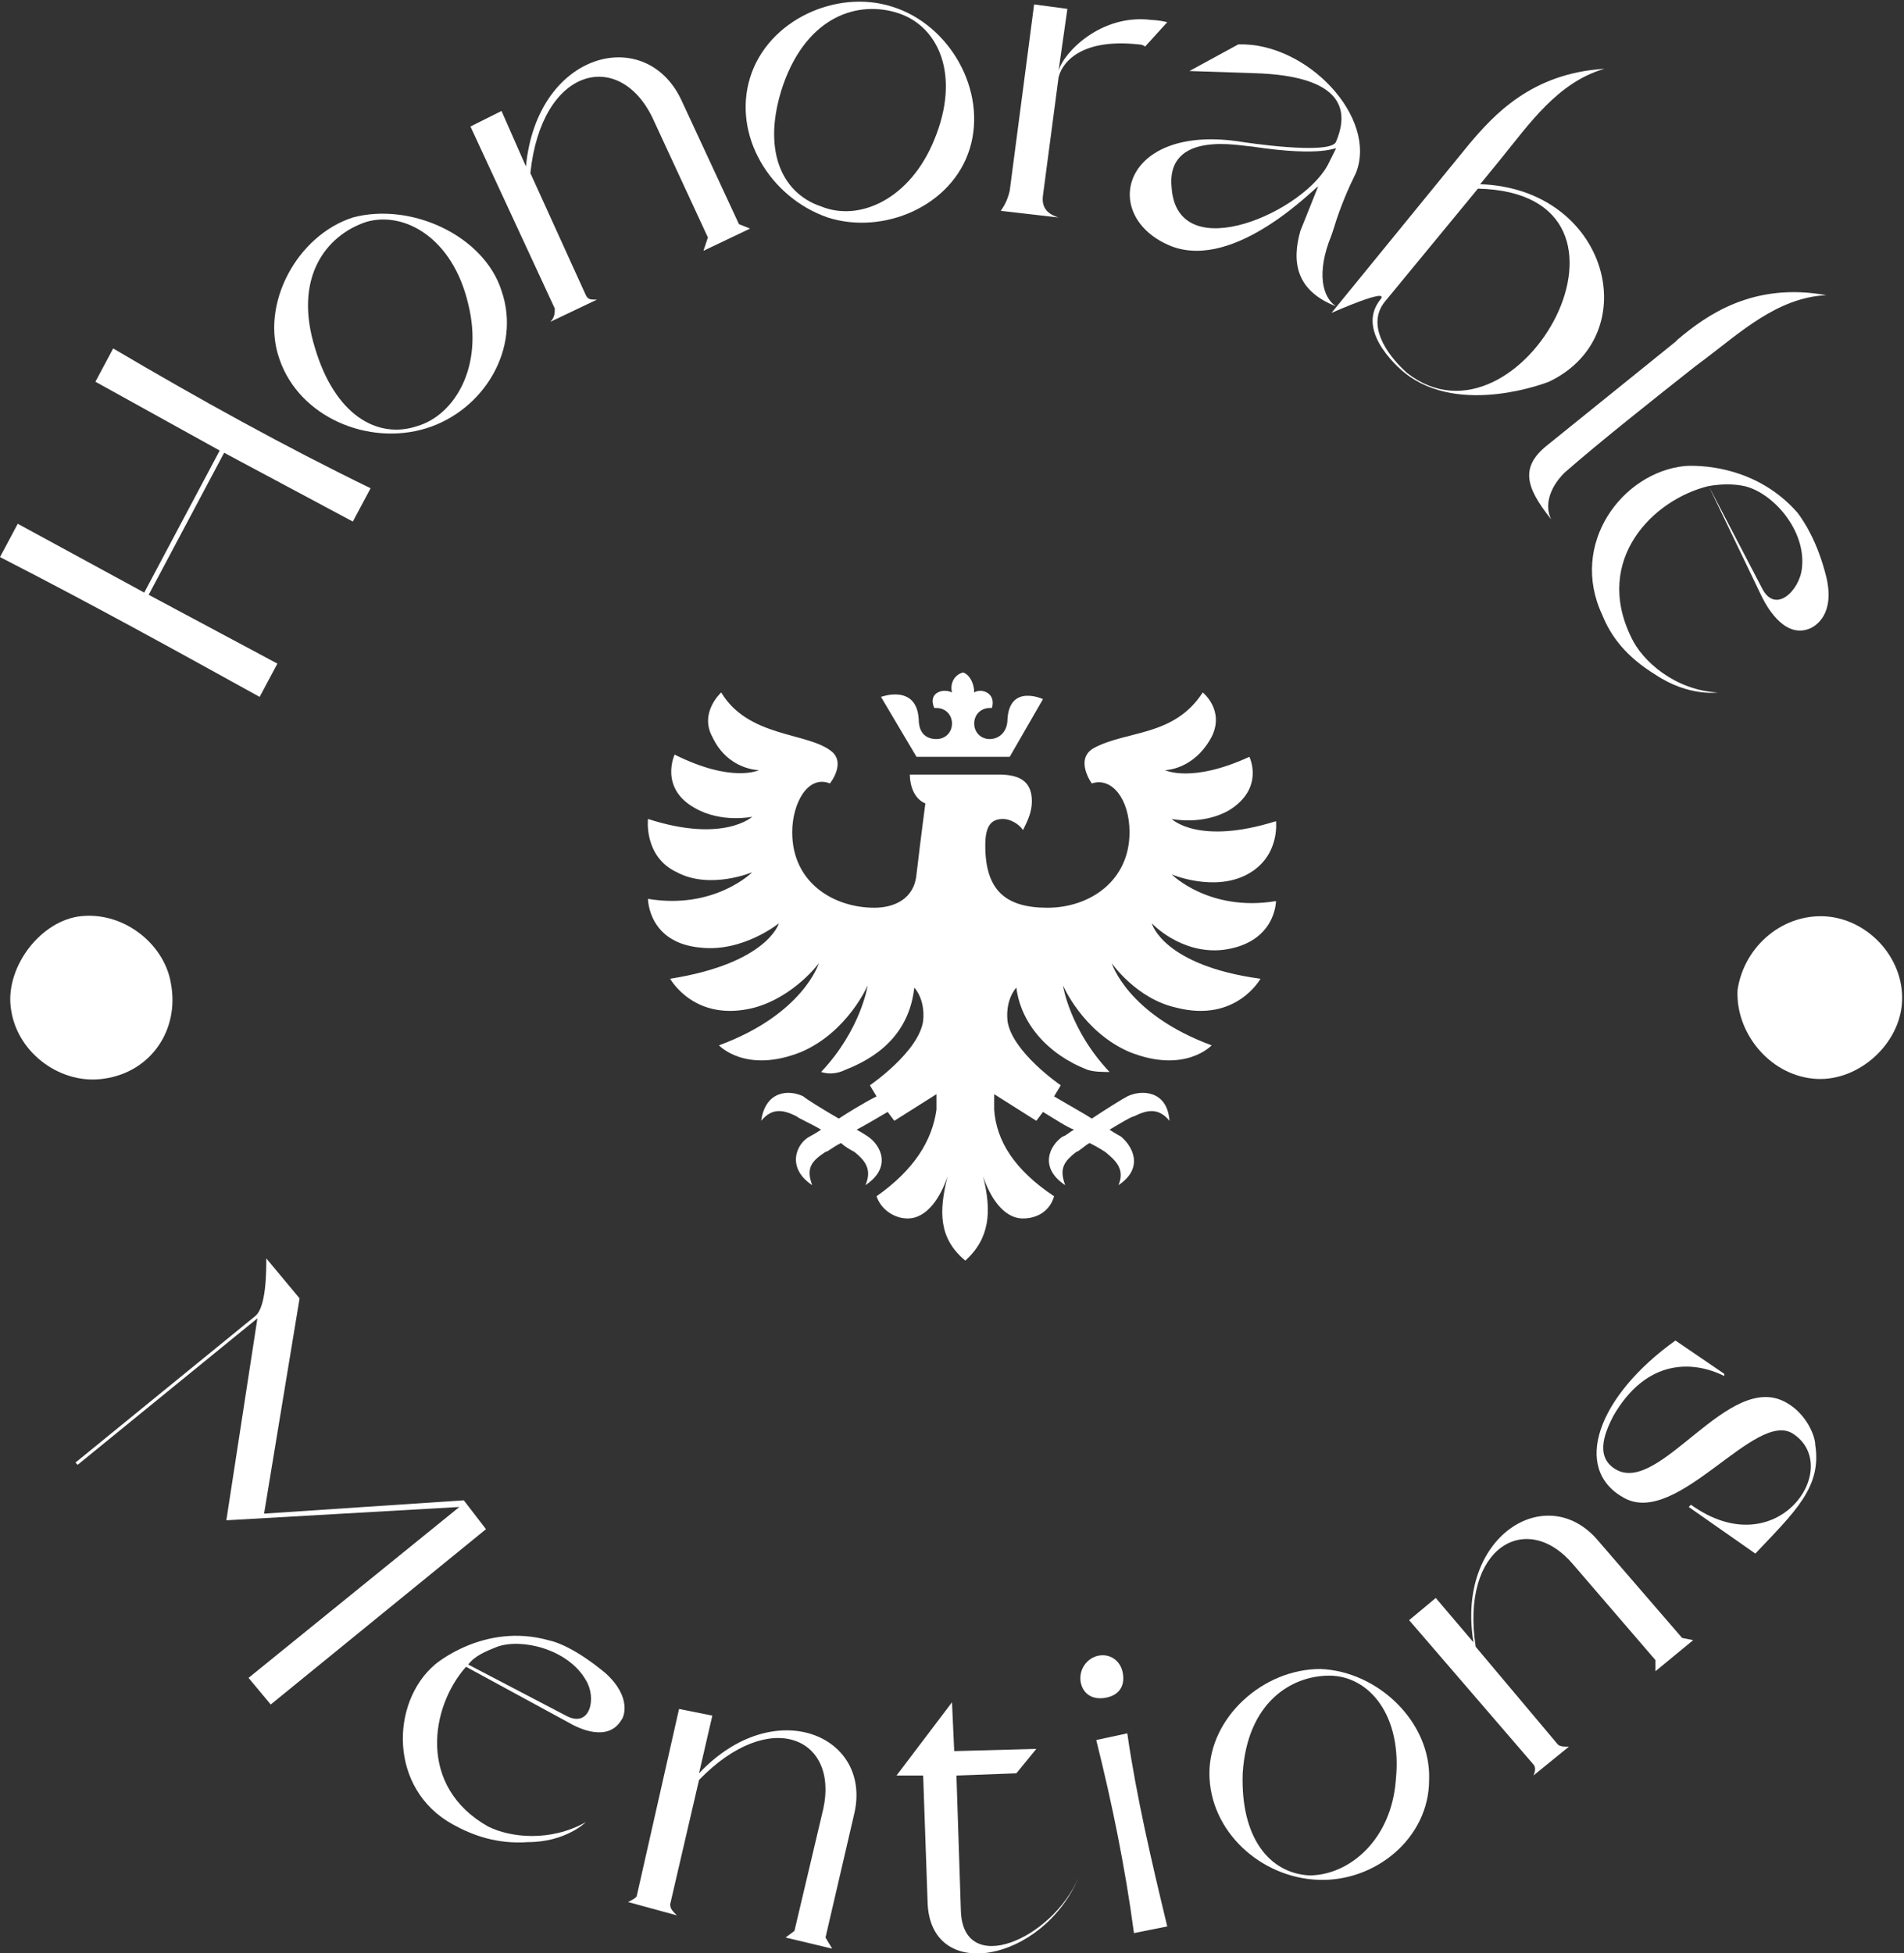 <?xml version="1.0" encoding="utf-8"?>
<!-- Generator: Adobe Illustrator 24.0.1, SVG Export Plug-In . SVG Version: 6.00 Build 0)  -->
<svg version="1.1" id="Layer_1" xmlns="http://www.w3.org/2000/svg" xmlns:xlink="http://www.w3.org/1999/xlink" x="0px" y="0px"
	 viewBox="0 0 85.8 88" style="enable-background:new 0 0 85.8 88;" xml:space="preserve">
<rect x="0" y="0" width="85.8" height="88" fill="#333333" stroke="none"/>
<style type="text/css">
	.st0{fill:#FFFFFF;}
</style>
<g>
	<path class="st0" d="M82.4,41.3c1.9,0.2,3.5,2,3.3,4c-0.2,1.9-2.1,3.5-4,3.3c-2-0.2-3.5-2.1-3.4-4C78.6,42.6,80.4,41.1,82.4,41.3z"
		/>
</g>
<g>
	<path class="st0" d="M4.7,48.6c-1.9,0.3-3.9-1.1-4.2-3.1c-0.3-1.8,1.2-3.9,3-4.2c2-0.3,3.9,1.2,4.2,3C8.1,46.4,6.8,48.3,4.7,48.6z"
		/>
</g>
<g>
	<g>
		<path class="st0" d="M45.5,34.1l1.5-2.6c0,0-1.5-0.7-1.6,0.9c0,0.6-0.4,0.9-0.8,0.9c-0.4,0-0.7-0.3-0.7-0.7c0-0.4,0.3-0.7,0.7-0.7
			c0.1,0,0.1,0,0.1,0c0.2-0.7-0.5-0.9-0.8-0.7c0-0.4-0.2-0.8-0.5-0.9c-0.4,0.1-0.6,0.5-0.5,0.9c-0.4-0.2-1.1,0-0.8,0.7
			c0,0,0.1,0,0.1,0c0.4,0,0.7,0.3,0.7,0.7c0,0.4-0.3,0.7-0.7,0.7c-0.4,0-0.8-0.2-0.8-0.9c-0.1-1.6-1.7-1-1.7-1l1.6,2.7H45.5z"/>
	</g>
	<g>
		<path class="st0" d="M55.1,42.8c2.4-0.3,2.4-2.2,2.4-2.2c-3,0.5-4.7-1.2-4.7-1.2s1.9,0.8,3.4,0c1.5-0.8,1.3-2.4,1.3-2.4
			c-3.5,1.1-4.7-0.1-4.7-0.1s1.4,0.3,2.6-0.4c1.6-1,0.9-2.4,0.9-2.4c-2.6,1.2-3.8,0.6-3.8,0.6s1.3,0,2.1-1.5c0.6-1.2-0.4-2-0.4-2
			c-1.3,2-3.4,1.7-4.9,2.5c-0.9,0.5-0.1,1.6-0.1,1.6c0.9-0.3,1.7,0.7,1.7,2.2c0,2.2-1.8,3.4-3.7,3.4c-1.9,0-2.8-0.8-2.8-2.8
			c0-0.8,0.2-1.2,0.8-1.2c0.3,0,0.7,0.2,0.9,0.5c0.2-0.4,0.4-0.8,0.4-1.3c0-1-0.7-1.2-1.5-1.2h-4c0,0.5,0.2,1.1,0.7,1.3
			c0,0-0.2,1.5-0.4,3.2c-0.1,1.1-1,1.5-1.9,1.5c-1.8,0-3.7-1.1-3.7-3.4c0-1.3,0.7-2.6,1.7-2.2c0.3-0.4,0.6-1.1,0-1.5
			c-1.1-0.8-3.7-0.6-4.9-2.6c0,0-1,0.9-0.4,2c0.7,1.5,2.1,1.5,2.1,1.5S33,35.3,30.4,34c0,0-0.7,1.5,0.9,2.4c1.2,0.7,2.6,0.4,2.6,0.4
			s-1.3,1.2-4.7,0.1c0,0-0.2,1.7,1.3,2.4c1.5,0.8,3.4,0,3.4,0s-1.7,1.7-4.7,1.2c0,0,0,2,2.4,2.2c1.9,0.2,3.5-1.1,3.5-1.1
			s-0.5,1.8-4.9,2.5c0,0,1.1,2,3.8,1.3c1.8-0.5,2.9-2,2.9-2s-0.7,2.3-4.5,3.7c0,0,1.2,1.3,3.7,0.3c2.1-0.9,3-3,3-3s-0.3,2-2.1,3.9
			c0.3,0.1,0.7,0.1,1.1-0.1c1.8-0.7,2.9-1.9,3.1-3.7c0,0,0.5,0.5,0.4,1.5c-0.2,1.4-2.4,2.9-2.4,2.9l0.3,0.5c-0.6,0.3-1.4,0.8-1.7,1
			c-0.7-0.4-1.5-0.9-1.6-1c-0.6-0.3-1.7-0.3-1.9,1.1c0.5-0.6,1-0.5,1.6-0.2c0.1,0.1,0.6,0.3,1.1,0.6c-0.3,0.2-0.5,0.3-0.5,0.3
			c-0.6,0.3-1.1,1.4,0.1,2.2c-0.3-0.8,0-1.1,0.6-1.5c0.1,0,0.3-0.2,0.7-0.4c0.2,0.2,0.6,0.4,0.6,0.4c0.5,0.4,0.8,0.8,0.5,1.5
			c1.2-0.8,0.7-1.8,0.1-2.2c0,0-0.3-0.2-0.5-0.3c0.2-0.1,0.9-0.5,1.4-0.8l0.3,0.4l1.9-1.2c0,0.2,0,0.5,0,0.7c-0.2,1.4-1,2.7-2.7,3.9
			c0.2,0.6,0.8,1,1.4,1c0.9,0,1.5-1,1.8-1.9c-0.4,1.6-0.4,2.8,0.8,3.8c1.1-1,1.2-2.2,0.8-3.8c0.3,0.9,0.9,1.9,1.8,1.9
			c0.6,0,1.2-0.3,1.4-1c-1.8-1.2-2.6-2.5-2.7-3.9c0-0.2,0-0.5,0-0.7l1.9,1.2l0.3-0.4c0.5,0.3,1.1,0.7,1.4,0.8
			c-0.2,0.1-0.4,0.3-0.5,0.3c-0.6,0.4-1.1,1.4,0.1,2.2c-0.3-0.8,0-1.1,0.5-1.5c0.1,0,0.4-0.3,0.6-0.4c0.4,0.2,0.7,0.4,0.7,0.4
			c0.5,0.4,0.9,0.8,0.6,1.5c1.2-0.8,0.6-1.8,0.1-2.2c0,0-0.2-0.1-0.5-0.3c0.5-0.3,1-0.6,1.1-0.6c0.6-0.3,1.1-0.4,1.6,0.2
			c-0.1-1.4-1.3-1.4-1.9-1.1c-0.2,0.1-1,0.6-1.6,1c-0.3-0.2-1.2-0.7-1.7-1l0.3-0.5c0,0-2.2-1.5-2.4-2.9c-0.1-1,0.4-1.5,0.4-1.5
			c0.2,1.6,1.4,3,3.2,3.7c0.3,0.1,0.7,0.1,1,0.1c-1.8-1.9-2.1-3.9-2.1-3.9s0.9,2.1,3,3c2.5,1,3.7-0.3,3.7-0.3
			c-3.8-1.4-4.5-3.7-4.5-3.7s1.1,1.6,2.9,2c2.7,0.7,3.8-1.3,3.8-1.3c-4.4-0.6-4.9-2.5-4.9-2.5S53.2,43,55.1,42.8L55.1,42.8z"/>
	</g>
</g>
<g>
	<path class="st0" d="M0,25.1l0.8-1.5l5.7,3.1l3.4-6.4l-5.6-3.1l0.8-1.5c3.9,2.3,7.7,4.4,11.6,6.3l-0.8,1.5l-5.8-3.1l-3.4,6.4
		l5.8,3.1l-0.8,1.5C7.9,29.3,4.1,27.2,0,25.1z"/>
	<path class="st0" d="M22.6,13.1c0.9,2.6-0.8,5.4-3.4,6.2c-2.6,0.8-5.7-0.5-6.6-3.1c-0.9-2.5,0.8-5.6,3.3-6.4
		C18.5,9.1,21.8,10.6,22.6,13.1z M21.1,13.7c-0.7-3-2.9-4.2-4.6-3.7c-1.8,0.6-3.3,2.5-2.3,5.7c0.9,3,2.8,4.1,4.6,3.5
		C20.5,18.7,21.8,16.5,21.1,13.7z"/>
	<path class="st0" d="M24.8,14.5c0.2-0.2,0.2-0.4,0.2-0.6l-3.8-8.2l1.4-0.7l1.1,2.5c0.5-5.2,5.4-6.4,7-3l2.6,5.6l0.5,0.2l-2.1,1
		l0.2-0.6l-2.5-5.4c-1.5-3.1-5-2.3-5.5,2.5l2.5,5.5c0.1,0.2,0.2,0.2,0.5,0.2L24.8,14.5z"/>
	<path class="st0" d="M43.7,6.7c-0.8,2.6-3.9,3.9-6.4,3.1c-2.6-0.9-4.3-3.7-3.5-6.3c0.8-2.6,3.9-4,6.4-3.2
		C42.8,1.1,44.5,4.1,43.7,6.7z M42.1,6.3c1.2-2.9,0.2-5.1-1.6-5.7c-1.8-0.6-4.1,0.1-5.2,3.2c-1,2.9-0.1,4.9,1.7,5.5
		C38.7,10,41,9,42.1,6.3z"/>
	<path class="st0" d="M51.3,2c-2.8-0.3-3.5,1-3.6,1.5l-0.7,5.3c-0.1,0.7,0.4,0.9,0.7,1l-2.6-0.3c0.2-0.3,0.3-0.5,0.4-0.9l0.8-6.1
		l0.3-2.3l1.5,0.2l-0.4,2.8c0.2-0.8,1.9-2.6,4.2-2.3c0,0,0.3,0,0.7,0.1l-1,1.1C51.5,2,51.3,2,51.3,2z"/>
	<path class="st0" d="M55.8,2c3.1-0.1,6.3,3.3,5.3,5.8c-0.3,0.6-0.7,1.5-1,2.5L60,10.6c-0.7,1.7-0.4,2.8,0.2,3.2
		c-1.8-0.7-2-2-1.6-3.4l0.2-0.5l0.6-1.5c-0.1,0-3.7,3.8-6.6,2.7c-3.3-1.3-2.3-5.6,3.2-4.7c0,0,3.9,0.6,4.2,0c0.9-2.1-0.7-3-3.6-3.1
		l-3-0.1L55.8,2z M59.9,7.3l0.3-0.6c0-0.1-0.5,0.4-3.8-0.1c-0.4,0-3.9-0.8-3.6,1.9C53.1,12.1,58.9,9.5,59.9,7.3z"/>
	<path class="st0" d="M69.8,17.2c0,0-4,1.6-6.5-0.4c0,0-2.3-1.8-1.1-3.3c0.5-0.6-2.2,0.6-2.2,0.6l6.2-7.6c1.1-1.3,2.8-3.2,6.1-3.4
		c-2.1,0.6-3.4,2.5-4.7,4.1l-0.9,1.1C72.5,8.5,74.2,15.1,69.8,17.2z M66.6,8.5l-4.2,5.1c-0.8,1,0,2.3,1,3.2
		C68.5,20.8,75.2,8.7,66.6,8.5z"/>
	<path class="st0" d="M69.9,23.4c-1.2-1.5-1.4-2.4-0.1-3.4l5.7-4.6l0.1-0.1c1.3-1.1,3.4-2.6,6.7-2c-2.2,0.1-3.9,1.7-5.5,2.9
		l-0.4,0.3c-1.9,1.5-4.3,3.4-5.9,4.8C69.8,22,69.6,22.8,69.9,23.4z"/>
	<path class="st0" d="M77.4,31.2c0,0-1.3,0.2-2.8-0.8c-1.3-0.8-2-1.7-2.4-2.7c-1.5-3.2,0.9-6.4,3.7-6.7c0,0,3-0.3,5.1,2.1
		c0.3,0.4,0.9,1.3,1.3,2.9c0.4,1.7-0.5,2.2-0.7,2.3c-1.1,0.5-1.9-0.8-2.2-1.4l-2.4-5c-2.5,0.6-5.2,3.3-3.5,6.8
		C74,29.8,75.5,31.1,77.4,31.2L77.4,31.2z M77,21.9l2.4,4.6c0.6,1.2,1.7,0.1,1.8-0.9c0.2-1.7-1.3-3.4-2.6-3.7
		C78.1,21.8,77.6,21.8,77,21.9z"/>
</g>
<g>
	<path class="st0" d="M12,56.7l1.5,1.8l-1.6,9.7l9-0.6l1,1.3l-9.7,7.9l-1-1.2l9.5-7.7l-10.5,0.6l1.4-9.1L3.5,66l-0.1-0.1l8.1-6.6
		C12,58.9,12,57.3,12,56.7L12,56.7z"/>
	<path class="st0" d="M26.4,82.1c0,0-0.9,0.9-2.6,0.9c-1.4,0.1-2.5-0.3-3.4-0.8c-2.9-1.6-2.8-5.5-0.8-7.2c0,0,2.2-1.9,5.1-1.1
		c0.5,0.1,1.4,0.5,2.6,1.5c1.2,1.1,0.8,2,0.7,2.1c-0.6,1-1.9,0.4-2.4,0.1L21,75.1c-1.6,1.8-2.2,5.4,1,7.2C23,82.8,24.8,83,26.4,82.1
		L26.4,82.1z M21.1,75l4.4,2.3c1.1,0.6,1.4-0.8,0.9-1.6c-0.8-1.4-2.9-1.9-4-1.5C21.9,74.4,21.4,74.6,21.1,75z"/>
	<path class="st0" d="M28.3,85.7c0.2-0.1,0.4-0.2,0.4-0.3l1.9-8.4l1.5,0.3l-0.6,2.6c3.4-3.6,7.8-1.7,7,1.8l-1.3,5.6l0.3,0.5
		l-2.1-0.5l0.4-0.3l1.3-5.5c0.7-3.2-2.4-4.6-5.6-1.3l-1.3,5.6c0,0.2,0.1,0.3,0.3,0.5L28.3,85.7z"/>
	<path class="st0" d="M41.8,85.7L41.6,80l-1.2,0l2.5-3.3l0.1,2.2l3.7-0.1l-0.9,1.1L43.1,80l0.2,6.1c0.1,3,4.1,1.3,5.3-1.5l0,0
		C47,88.4,41.9,89.4,41.8,85.7z"/>
	<path class="st0" d="M49.5,74.6c0.5-0.1,1,0.2,1.1,0.8s-0.2,1-0.8,1.1s-1-0.2-1.1-0.7C48.6,75.2,49,74.7,49.5,74.6z M52.6,86.8
		l-1.5,0.3c-0.4-3-1-5.9-1.7-8.7l1.4-0.3C51.2,80.9,51.9,83.9,52.6,86.8z"/>
	<path class="st0" d="M64.4,80.2c0,2.6-2.4,4.6-5,4.5c-2.6-0.1-4.9-2.2-4.9-4.8c0-2.5,2.4-4.7,5-4.7C62.1,75.3,64.5,77.6,64.4,80.2z
		 M62.9,80.2c0.3-2.9-1.2-4.7-3-4.7c-1.7,0-3.7,1.2-3.9,4.4c-0.1,2.9,1.2,4.5,3,4.6C60.8,84.5,62.7,82.9,62.9,80.2z"/>
	<path class="st0" d="M69.1,80c0.1-0.2,0.1-0.4,0-0.5l-5.6-6.5l1.2-1l1.7,2c-0.8-4.8,3.3-7.3,5.6-4.6l3.8,4.4l0.5,0.1l-1.7,1.4
		l0-0.5l-3.7-4.3c-2.1-2.5-5.1-0.8-4.4,3.7l3.7,4.4c0.1,0.1,0.3,0.1,0.5,0.1L69.1,80z"/>
	<path class="st0" d="M80.8,64.6c-1.7-1.1-5.2,4.2-7.6,2.9c-2.4-1.3-1.2-4.6,2.3-7.1l2.2,1.5L77.7,62c-1.4-0.7-3.5-0.8-5,1.8
		c-0.3,0.6-0.9,1.8,0.1,2.4c2,1.2,5.1-4.5,7.7-3c0.9,0.5,1.3,1.5,1.3,1.9c0.3,1.9-0.9,3-2.7,4.9l-3-2.1l0.1-0.1
		C80.1,70.6,83.1,66.1,80.8,64.6z"/>
</g>
</svg>
